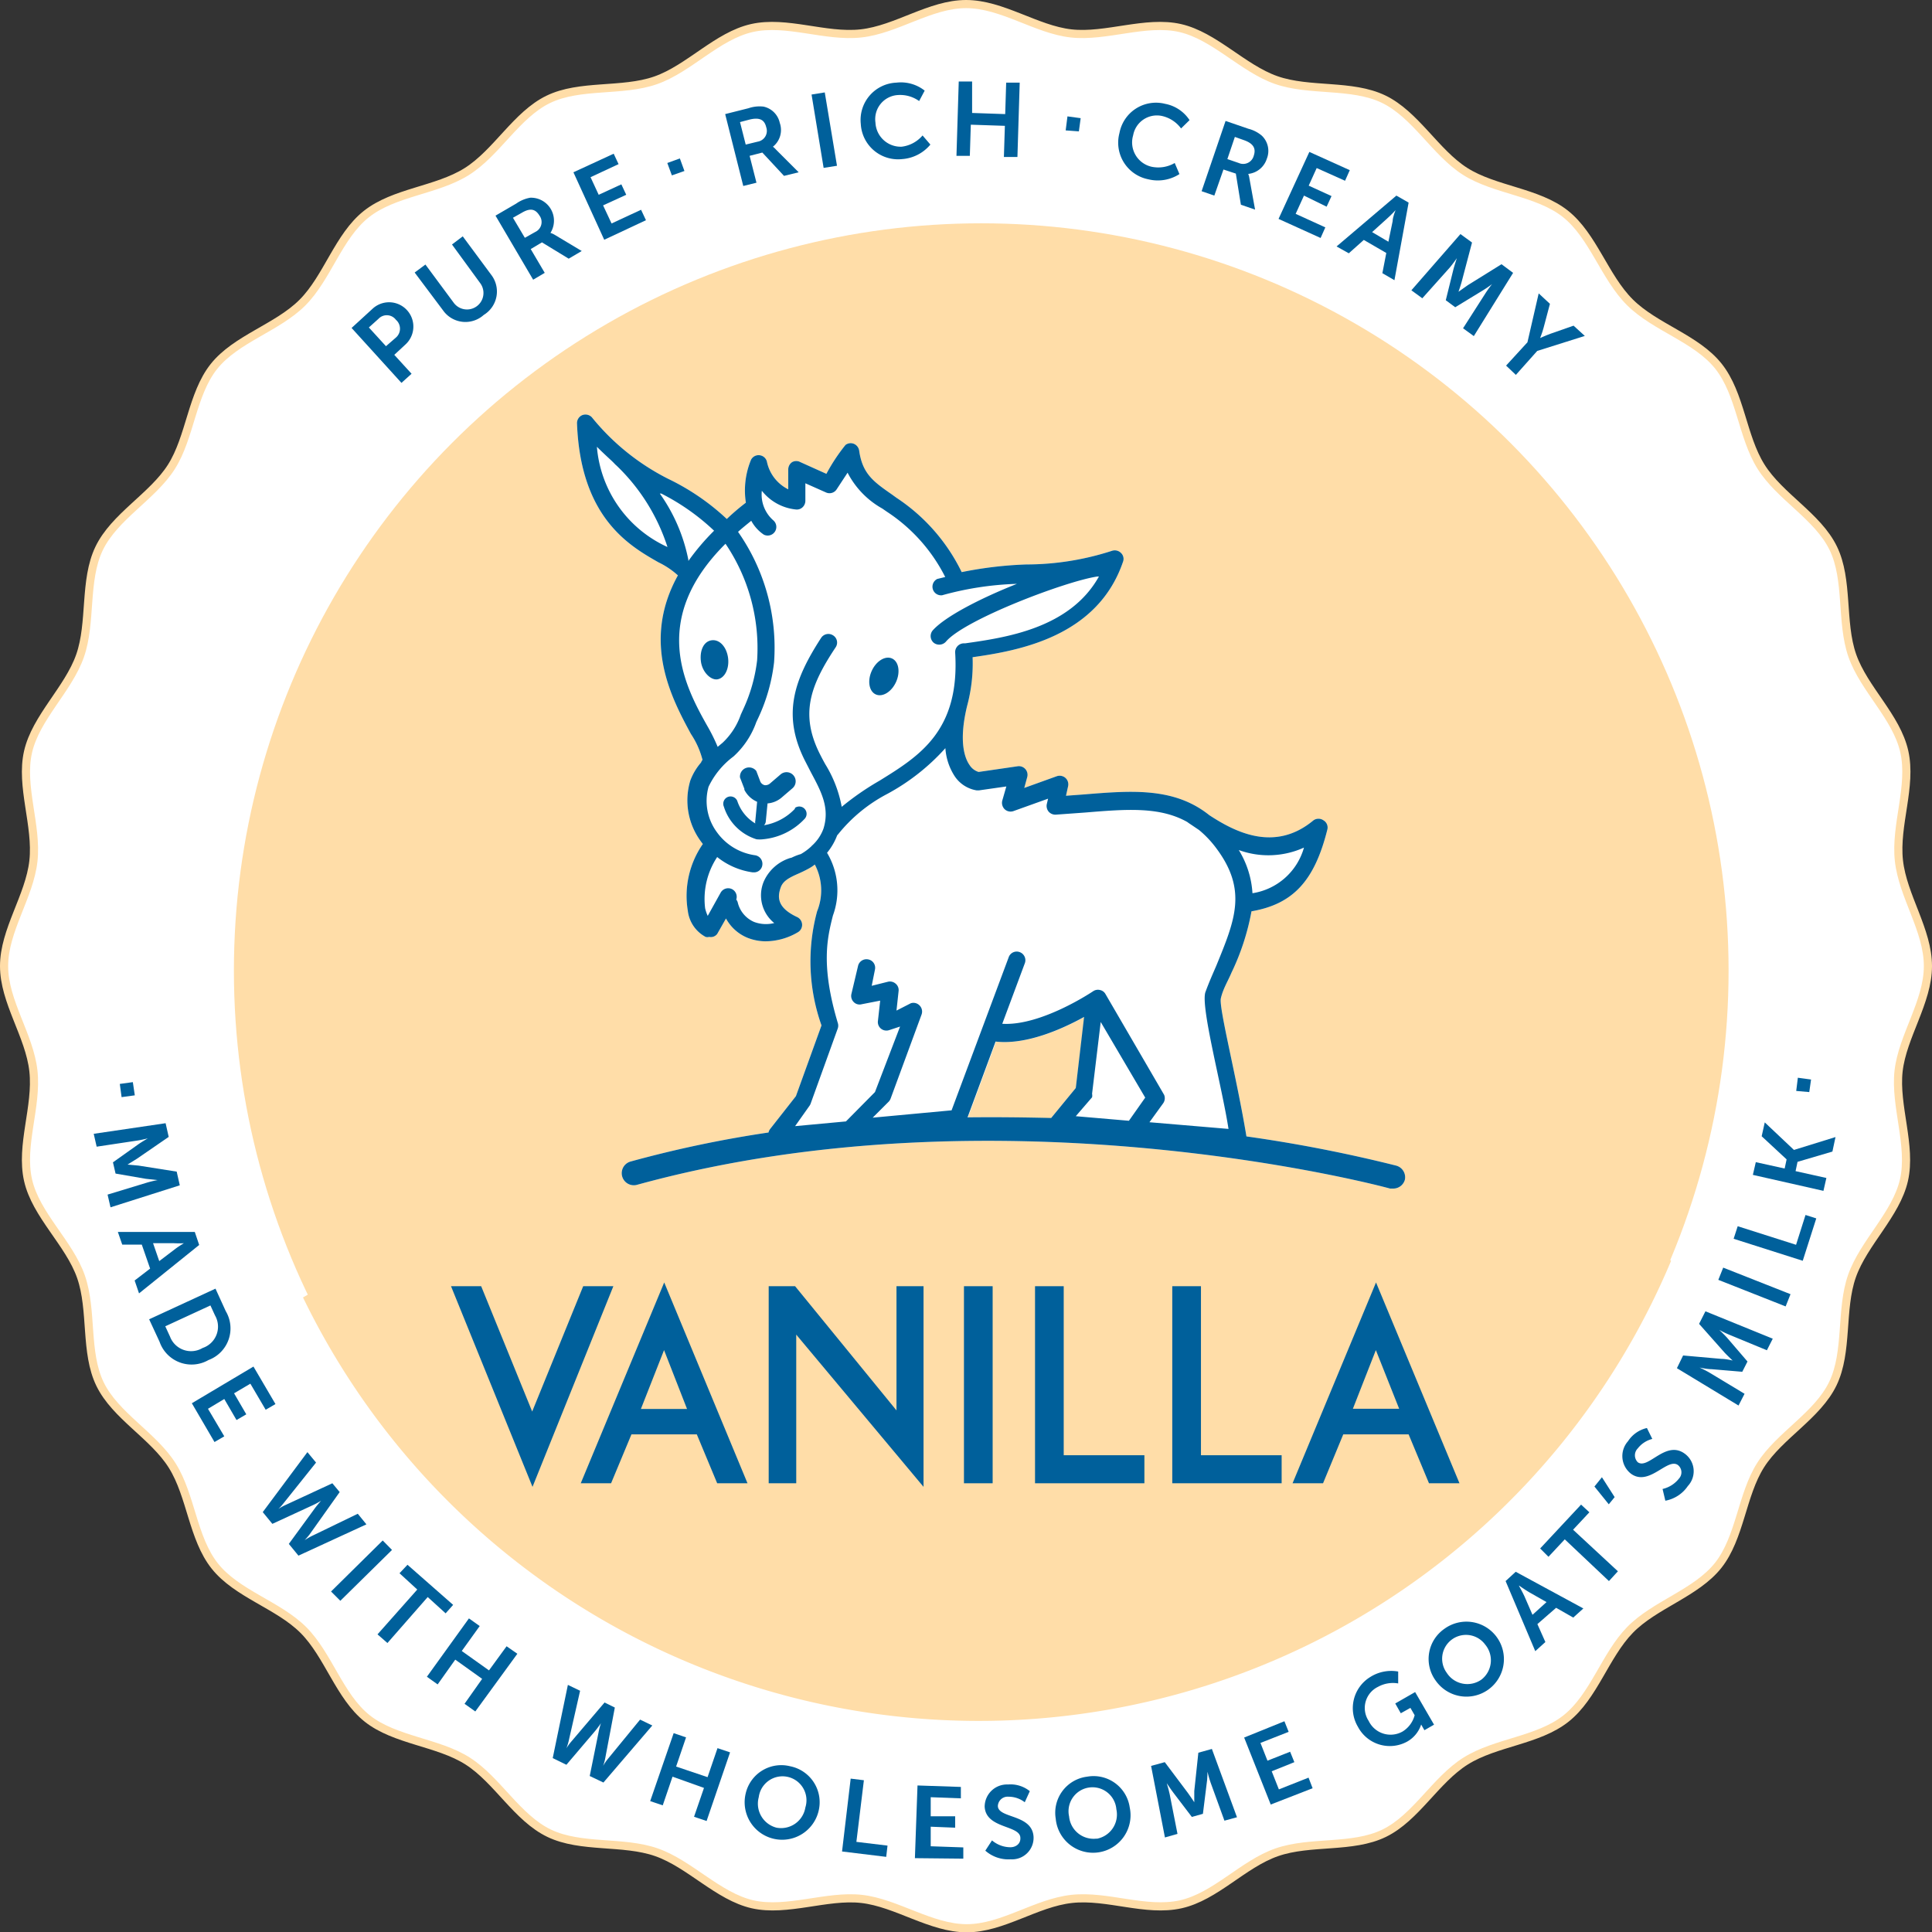 <svg xmlns="http://www.w3.org/2000/svg" viewBox="0 0 118.53 118.53"><rect x="0" y="0" width="118.53" height="118.53" fill="#333333" stroke="none"/><defs><style>.cls-1{fill:#fff27a;}.cls-2{fill:#fff;}.cls-3{fill:none;stroke:#ffdda8;stroke-miterlimit:10;stroke-width:0.5px;}.cls-4{fill:#ffdda8;}.cls-5{fill:#00609b;}</style></defs><title>medallion-vanilla</title><g id="Layer_2" data-name="Layer 2"><g id="Layer_1-2" data-name="Layer 1"><circle class="cls-1" cx="58.78" cy="55.84" r="51.41"/><path class="cls-2" d="M118.28,59.27c0,2.2-1.56,4.3-1.8,6.44s.81,4.58.33,6.69-2.47,3.84-3.19,5.89-.23,4.63-1.17,6.59-3.27,3.18-4.43,5-1.26,4.46-2.61,6.16S101.52,98.44,100,100s-2.21,4.07-3.92,5.43-4.31,1.45-6.16,2.61-3.05,3.48-5,4.43-4.52.45-6.59,1.17-3.75,2.71-5.89,3.19-4.5-.57-6.69-.33-4.24,1.8-6.44,1.8-4.31-1.56-6.45-1.8-4.58.81-6.69.33-3.84-2.47-5.89-3.19-4.63-.23-6.59-1.17-3.18-3.27-5-4.43-4.46-1.26-6.16-2.61-2.38-3.89-3.92-5.43-4.07-2.21-5.43-3.92-1.45-4.31-2.61-6.16-3.48-3.05-4.43-5-.45-4.52-1.17-6.59S2.2,74.54,1.72,72.4s.57-4.5.33-6.69S.25,61.47.25,59.27,1.81,55,2.05,52.82s-.81-4.58-.33-6.69,2.47-3.84,3.19-5.89.23-4.63,1.17-6.59,3.27-3.18,4.43-5,1.26-4.46,2.61-6.16,3.89-2.38,5.43-3.92,2.21-4.07,3.92-5.43,4.31-1.45,6.16-2.61,3.05-3.48,5-4.43,4.53-.45,6.59-1.17S44,2.2,46.13,1.72s4.5.57,6.69.33S57.06.25,59.27.25s4.3,1.56,6.44,1.8,4.58-.81,6.69-.33,3.84,2.47,5.89,3.19,4.63.23,6.59,1.17,3.18,3.27,5,4.43,4.46,1.26,6.16,2.61S98.44,17,100,18.55s4.07,2.21,5.43,3.92,1.45,4.31,2.61,6.16,3.48,3.05,4.43,5,.45,4.53,1.17,6.59,2.71,3.75,3.19,5.89-.57,4.5-.33,6.69S118.28,57.06,118.28,59.27Z"/><path class="cls-3" d="M118.28,59.27c0,2.2-1.56,4.3-1.8,6.44s.81,4.58.33,6.69-2.47,3.84-3.19,5.89-.23,4.63-1.17,6.59-3.27,3.18-4.43,5-1.26,4.46-2.61,6.16S101.52,98.44,100,100s-2.21,4.07-3.92,5.43-4.31,1.45-6.16,2.61-3.05,3.48-5,4.43-4.52.45-6.59,1.17-3.75,2.71-5.89,3.19-4.5-.57-6.69-.33-4.24,1.8-6.44,1.8-4.31-1.56-6.45-1.8-4.58.81-6.69.33-3.84-2.47-5.89-3.19-4.63-.23-6.59-1.17-3.18-3.27-5-4.43-4.46-1.26-6.16-2.61-2.38-3.89-3.92-5.43-4.07-2.21-5.43-3.92-1.45-4.31-2.61-6.16-3.48-3.05-4.43-5-.45-4.52-1.17-6.59S2.2,74.54,1.72,72.4s.57-4.5.33-6.69S.25,61.47.25,59.27,1.81,55,2.05,52.82s-.81-4.58-.33-6.69,2.47-3.84,3.19-5.89.23-4.63,1.17-6.59,3.27-3.18,4.43-5,1.26-4.46,2.61-6.16,3.89-2.38,5.43-3.92,2.21-4.07,3.92-5.43,4.31-1.45,6.16-2.61,3.05-3.48,5-4.43,4.53-.45,6.59-1.17S44,2.2,46.13,1.72s4.5.57,6.69.33S57.06.25,59.27.25s4.3,1.56,6.44,1.8,4.58-.81,6.69-.33,3.84,2.47,5.89,3.19,4.63.23,6.59,1.17,3.18,3.27,5,4.43,4.46,1.26,6.16,2.61S98.44,17,100,18.55s4.07,2.21,5.43,3.92,1.45,4.31,2.61,6.16,3.48,3.05,4.43,5,.45,4.53,1.17,6.59,2.71,3.75,3.19,5.89-.57,4.5-.33,6.69S118.28,57.06,118.28,59.27Z"/><circle class="cls-4" cx="60.2" cy="59.55" r="45.85"/><path class="cls-4" d="M102.48,77.31a89.35,89.35,0,0,0-39.89-9c-16.6,0-31.88,4.22-44,11.29a46.07,46.07,0,0,0,83.93-2.24Z"/><path class="cls-5" d="M48.76,49.63a3.37,3.37,0,0,1-1.89,1,.36.36,0,0,0,.11-.22l.11-1.12a1.52,1.52,0,0,0,.9-.39l.63-.54a.56.56,0,0,0-.73-.85l-.63.54a.43.43,0,0,1-.35.12.4.4,0,0,1-.26-.21l-.25-.66a.56.56,0,0,0-1,.4l.27.7a.14.14,0,0,0,0,.06,1.58,1.58,0,0,0,.78.73l-.11,1.16a.32.32,0,0,0,0,.17,2.53,2.53,0,0,1-1.11-1.39.45.45,0,0,0-.59-.23.45.45,0,0,0-.23.59,3.05,3.05,0,0,0,2,2,1.81,1.81,0,0,0,.4,0,4,4,0,0,0,2.57-1.27.45.45,0,0,0-.6-.66Z"/><path class="cls-5" d="M53.73,42.6c.41.19,1-.15,1.24-.76s.17-1.25-.24-1.44-1,.16-1.25.77S53.32,42.42,53.73,42.6Z"/><path class="cls-2" d="M85.65,71.51a88.22,88.22,0,0,0-9.18-1.79c-.6-3.64-1.7-7.89-1.57-8.47s.44-1.07.65-1.57a14.81,14.81,0,0,0,1.23-3.77c2.54-.44,3.86-1.85,4.65-5a.51.51,0,0,0-.23-.58.53.53,0,0,0-.62,0c-2.4,2-4.86.68-6.39-.32-2.15-1.72-4.76-1.51-7.7-1.27l-1.09.08.13-.59a.53.53,0,0,0-.17-.51.54.54,0,0,0-.52-.1l-2,.72.18-.66a.53.53,0,0,0-.58-.67l-2.4.35a1,1,0,0,1-.56-.43c-.28-.4-.68-1.41-.15-3.61a10,10,0,0,0,.34-3c2.83-.4,7.66-1.25,9.23-5.86a.5.5,0,0,0-.13-.54.54.54,0,0,0-.54-.13,17.08,17.08,0,0,1-5.27.84A24,24,0,0,0,59,35.1a11.46,11.46,0,0,0-4-4.56l-.29-.21c-1.12-.78-1.8-1.26-2-2.69a.54.54,0,0,0-.32-.41.52.52,0,0,0-.52.07,11.23,11.23,0,0,0-1.17,1.77l-1.6-.72a.52.52,0,0,0-.5,0,.54.54,0,0,0-.24.45v1.22a2.44,2.44,0,0,1-1.31-1.7.52.52,0,0,0-.44-.39.52.52,0,0,0-.53.27,4.91,4.91,0,0,0-.32,2.64q-.63.48-1.17,1A14.34,14.34,0,0,0,41,29.38a14.31,14.31,0,0,1-4.69-3.78.54.54,0,0,0-.59-.13.53.53,0,0,0-.32.51c.22,5.79,3.21,7.5,5,8.52a5,5,0,0,1,1.19.8l0,0c-2.26,4.08-.36,7.58.81,9.73a5.32,5.32,0,0,1,.7,1.59.51.51,0,0,0-.09.16,3.63,3.63,0,0,0-.66,1.11,4.23,4.23,0,0,0,.68,3.77l.09.12a5.58,5.58,0,0,0-.92,4.11,2.09,2.09,0,0,0,1.09,1.59.42.42,0,0,0,.22,0A.49.49,0,0,0,44,57.3l.54-.95a2.64,2.64,0,0,0,1.31,1.18,3.07,3.07,0,0,0,1.09.22,3.94,3.94,0,0,0,2-.55.52.52,0,0,0,.27-.48.53.53,0,0,0-.31-.46c-1.24-.58-1.21-1.24-1-1.82.14-.39.5-.59,1.1-.85.2-.09.41-.19.61-.3s.26-.16.38-.25a3.41,3.41,0,0,1,.14,2.87,11.75,11.75,0,0,0,.27,7l-1.57,4.34-1.57,2a.54.54,0,0,0-.11.23,71.2,71.2,0,0,0-8.46,1.78.74.74,0,1,0,.39,1.43c22.42-6.17,46,.16,46.2.23l.2,0a.74.74,0,0,0,.71-.54A.74.74,0,0,0,85.65,71.51ZM64.49,68.62c-1.65-.07-3.35-.09-5.1-.07l1.72-4.65c1.89.22,4.11-.78,5.43-1.51L66,66.75l-1.51,1.84Z"/><path class="cls-5" d="M32.67,91.22l-5-12.31h1.85l3.13,7.69,3.13-7.69h1.85Z"/><path class="cls-5" d="M38.74,88l-1.25,3H35.63l5.12-12.32L45.86,91H44l-1.25-3Zm2-5.17-1.42,3.61h2.83Z"/><path class="cls-5" d="M47.16,78.91h1.62L55,86.53V78.91h1.66V91.22l-7.81-9.34V91H47.16Z"/><path class="cls-5" d="M59.14,78.91H60.9V91H59.14Z"/><path class="cls-5" d="M63.5,78.91h1.76V89.28h4.95V91H63.5Z"/><path class="cls-5" d="M71.92,78.91h1.76V89.28h4.95V91H71.92Z"/><path class="cls-5" d="M82.41,88l-1.24,3H79.3l5.12-12.32L89.54,91H87.67l-1.25-3Zm2-5.17L83,86.43h2.84Z"/><path class="cls-5" d="M8.15,66.39l.12.81-.81.11-.11-.81Z"/><path class="cls-5" d="M10.16,68.91l.19.84L8.4,71.09l-.58.36v0l.68.06,2.34.37.19.84L6.78,74.07l-.18-.78L9,72.56a6.32,6.32,0,0,1,.67-.16h0l-.73-.08L7.09,72l-.16-.69,1.52-1.08c.22-.16.62-.39.62-.39h0s-.39.1-.68.14l-2.46.37-.18-.79Z"/><path class="cls-5" d="M9.21,77.83,8.7,76.36H7.5l-.27-.78,4.72,0,.27.8L8.53,79.35l-.27-.79Zm2.14-1.56a6.16,6.16,0,0,1-.71,0l-1.25,0,.38,1.1,1-.76c.21-.16.6-.39.6-.39Z"/><path class="cls-5" d="M13.22,79.06l.63,1.38a2.07,2.07,0,0,1-1.06,3,2.08,2.08,0,0,1-3-1.12l-.64-1.38ZM10.43,82a1.38,1.38,0,0,0,2,.7,1.38,1.38,0,0,0,.76-2l-.28-.61-2.77,1.28Z"/><path class="cls-5" d="M15.55,83.84l1.35,2.3-.6.35-.94-1.6-1,.59.75,1.29-.6.35-.75-1.29-1,.6,1,1.69-.6.35-1.39-2.38Z"/><path class="cls-5" d="M19,94.13a4.13,4.13,0,0,1-.31.36h0s.18-.12.41-.24l2.85-1.38.53.65-4.17,1.92-.59-.72,1.6-2.19c.18-.24.38-.46.38-.46h0a4.48,4.48,0,0,1-.52.28l-2.47,1.14-.59-.72,2.74-3.68.53.64L17.4,92.22a3.23,3.23,0,0,1-.32.36h0a2.77,2.77,0,0,1,.42-.24L20.39,91l.45.54Z"/><path class="cls-5" d="M23.48,94.51l.57.58-3.17,3.12-.57-.57Z"/><path class="cls-5" d="M25.6,97.52l-1.09-1L25,96l2.8,2.46-.46.52-1.1-1-2.47,2.82-.61-.53Z"/><path class="cls-5" d="M28.77,99.29l.66.47-1.1,1.53L30,102.48,31.08,101l.66.46L29.16,105l-.66-.47L29.58,103l-1.65-1.18-1.08,1.52-.66-.47Z"/><path class="cls-5" d="M37.13,107.88a2.8,2.8,0,0,1-.13.46h0a3.16,3.16,0,0,1,.27-.4l2-2.44.75.36-3,3.5-.84-.4.54-2.67a3.92,3.92,0,0,1,.15-.57h0s-.17.25-.36.48l-1.76,2.07-.84-.41.93-4.49.75.36-.7,3.08a3.64,3.64,0,0,1-.14.45h0a3,3,0,0,1,.28-.39l2.06-2.42.63.31Z"/><path class="cls-5" d="M41.33,106.33l.76.26-.61,1.79,1.93.65.61-1.78.77.26-1.44,4.21-.77-.26.61-1.77L41.26,109l-.6,1.76-.77-.26Z"/><path class="cls-5" d="M48.47,108.36a2.25,2.25,0,0,1,1.76,2.71,2.3,2.3,0,1,1-4.49-1A2.24,2.24,0,0,1,48.47,108.36Zm-.83,3.77a1.51,1.51,0,0,0,1.77-1.24,1.47,1.47,0,1,0-2.86-.63A1.52,1.52,0,0,0,47.64,112.13Z"/><path class="cls-5" d="M52.19,109.12l.81.1L52.54,113l1.91.23-.08.69-2.71-.33Z"/><path class="cls-5" d="M56.29,109.54l2.66.09,0,.7-1.85-.07,0,1.17,1.5,0,0,.7-1.5-.06,0,1.2,2,.07,0,.69L56.13,114Z"/><path class="cls-5" d="M60.86,112.91a1.76,1.76,0,0,0,1.13.42c.33,0,.63-.21.61-.57,0-.8-2.12-.55-2.19-1.92a1.37,1.37,0,0,1,1.43-1.36,1.88,1.88,0,0,1,1.34.41l-.31.68a1.62,1.62,0,0,0-1-.34.6.6,0,0,0-.65.56c0,.79,2.12.49,2.19,1.91a1.32,1.32,0,0,1-1.4,1.37,2.14,2.14,0,0,1-1.56-.53Z"/><path class="cls-5" d="M66.7,109a2.24,2.24,0,0,1,2.61,1.89,2.3,2.3,0,1,1-4.54.69A2.23,2.23,0,0,1,66.7,109Zm.58,3.81A1.51,1.51,0,0,0,68.49,111a1.47,1.47,0,1,0-2.9.44A1.51,1.51,0,0,0,67.28,112.8Z"/><path class="cls-5" d="M70.62,108.34l.84-.23L72.88,110c.17.23.39.57.39.57h0s0-.41,0-.69l.25-2.35.83-.23,1.54,4.19-.77.21-.85-2.34c-.1-.28-.19-.66-.19-.66h0s0,.45-.05.73l-.23,1.85-.68.19L72,110c-.17-.22-.42-.6-.42-.6h0s.12.38.18.67l.48,2.44-.77.22Z"/><path class="cls-5" d="M76.33,106.6l2.47-1,.26.65-1.73.68.43,1.09,1.39-.55.26.64-1.39.56.44,1.11,1.82-.72.25.65-2.57,1Z"/><path class="cls-5" d="M84.06,102.89a2.41,2.41,0,0,1,1.72-.34l0,.73a1.89,1.89,0,0,0-1.24.21,1.44,1.44,0,0,0-.57,2.09,1.49,1.49,0,0,0,2.08.65,1.67,1.67,0,0,0,.74-1l-.26-.45-.59.33-.34-.6,1.22-.7,1.16,2-.59.34-.11-.19-.09-.16h0a1.86,1.86,0,0,1-.88,1.06,2.21,2.21,0,0,1-3-.92A2.24,2.24,0,0,1,84.06,102.89Z"/><path class="cls-5" d="M88.6,99.94a2.3,2.3,0,1,1-.51,3.18A2.25,2.25,0,0,1,88.6,99.94Zm2.28,3.11a1.5,1.5,0,0,0,.24-2.15,1.46,1.46,0,1,0-2.36,1.73A1.5,1.5,0,0,0,90.88,103.05Z"/><path class="cls-5" d="M95.47,98.64l-1.15,1,.49,1.1-.62.56L92.37,97l.62-.57,4.15,2.25-.62.56Zm-2.28-1.35s.22.39.33.63l.5,1.15.86-.78-1.09-.62c-.22-.13-.59-.39-.59-.39Z"/><path class="cls-5" d="M96,94.44l-1,1.07L94.49,95,97,92.31l.51.47-1,1.07,2.75,2.55-.55.6Z"/><path class="cls-5" d="M97.82,91.2l.46-.57.78,1.22-.36.44Z"/><path class="cls-5" d="M102,91.35a1.78,1.78,0,0,0,1-.63.57.57,0,0,0-.06-.84c-.65-.46-1.76,1.33-2.87.54a1.37,1.37,0,0,1-.19-2,1.88,1.88,0,0,1,1.16-.81l.33.67a1.63,1.63,0,0,0-.89.58.6.6,0,0,0,0,.85c.64.46,1.7-1.36,2.86-.54a1.33,1.33,0,0,1,.21,2,2.13,2.13,0,0,1-1.38.9Z"/><path class="cls-5" d="M102.88,83.94l.38-.78,2.36.21c.28,0,.68.1.68.1v0s-.3-.28-.49-.48l-1.57-1.77.39-.77,4.13,1.68-.36.71-2.3-.95a6.16,6.16,0,0,1-.62-.3h0s.33.31.51.52l1.22,1.42-.32.63L105,84c-.28,0-.73-.1-.73-.1h0s.37.17.62.32l2.14,1.29-.37.72Z"/><path class="cls-5" d="M105.42,78.52l.3-.75,4.13,1.63-.3.75Z"/><path class="cls-5" d="M106.36,76l.25-.77,3.58,1.14.58-1.83.66.21-.83,2.6Z"/><path class="cls-5" d="M107.54,72.08l.18-.78,1.77.39.12-.56-1.53-1.42.19-.85,1.79,1.69h0l2.55-.79-.19.89-2.14.63-.12.57,1.89.42-.18.79Z"/><path class="cls-5" d="M110.2,66.93l.1-.81.81.11L111,67Z"/><path class="cls-5" d="M21.57,20.12l1.3-1.19a1.49,1.49,0,0,1,2,2.21l-.68.63,1.06,1.16-.62.56Zm2.72.59a.72.72,0,0,0,0-1.09.7.7,0,0,0-1.07-.06l-.59.53,1.05,1.15Z"/><path class="cls-5" d="M25.44,16.72l.66-.49,1.74,2.35a1,1,0,0,0,1.62-1.21L27.73,15l.66-.5,1.74,2.35a1.68,1.68,0,0,1-.45,2.47,1.68,1.68,0,0,1-2.5-.28Z"/><path class="cls-5" d="M30.4,13.23l1.27-.74a2.12,2.12,0,0,1,.86-.36,1.41,1.41,0,0,1,1.24,2.16v0a1,1,0,0,1,.25.11l1.67,1-.8.47-1.64-1-.69.41.86,1.46-.71.42Zm2.44,1a.67.67,0,0,0,.26-1c-.23-.37-.52-.51-1.08-.18l-.55.31.73,1.23Z"/><path class="cls-5" d="M35.18,10.57l2.47-1.14.3.64-1.72.8.5,1.08,1.39-.64.3.64L37,12.6l.52,1.11,1.81-.84.3.64-2.56,1.2Z"/><path class="cls-5" d="M40.94,10l.77-.28.28.77-.77.27Z"/><path class="cls-5" d="M44.49,7l1.43-.36a2.11,2.11,0,0,1,.92-.1,1.3,1.3,0,0,1,1,1A1.31,1.31,0,0,1,47.42,9h0a1.55,1.55,0,0,1,.2.19L49,10.57l-.9.22L46.77,9.36l-.78.2.42,1.65-.81.2Zm2,1.69a.67.67,0,0,0,.52-.88c-.1-.42-.35-.63-1-.48l-.61.16.35,1.38Z"/><path class="cls-5" d="M49.79,5.8l.81-.13.75,4.5-.82.13Z"/><path class="cls-5" d="M55,5.07a2.35,2.35,0,0,1,1.73.49l-.34.64a2,2,0,0,0-1.29-.37,1.48,1.48,0,0,0-1.39,1.69A1.55,1.55,0,0,0,55.32,9a2,2,0,0,0,1.28-.69l.48.56a2.48,2.48,0,0,1-1.73.89A2.29,2.29,0,0,1,52.81,7.6,2.29,2.29,0,0,1,55,5.07Z"/><path class="cls-5" d="M58.82,5l.82,0,0,1.93L61.67,7l.06-1.93.83,0-.14,4.56-.83,0,.06-1.91-2.09-.07L59.5,9.56l-.82,0Z"/><path class="cls-5" d="M65.49,7.14l.81.11-.11.81L65.38,8Z"/><path class="cls-5" d="M71.48,6.37a2.3,2.3,0,0,1,1.5,1l-.52.51a2,2,0,0,0-1.11-.75A1.48,1.48,0,0,0,69.52,8.3a1.53,1.53,0,0,0,1.13,1.93A2,2,0,0,0,72.07,10l.29.68a2.45,2.45,0,0,1-1.91.32,2.29,2.29,0,0,1-1.77-2.84A2.28,2.28,0,0,1,71.48,6.37Z"/><path class="cls-5" d="M75.19,7.42l1.4.48a2.05,2.05,0,0,1,.82.42,1.29,1.29,0,0,1,.31,1.42,1.34,1.34,0,0,1-1.14.93h0a1,1,0,0,1,.07.26L77,12.86l-.87-.3-.31-1.91-.76-.25L74.5,12l-.78-.27ZM76,10a.67.67,0,0,0,.92-.45c.14-.42,0-.73-.57-.94l-.59-.21-.46,1.36Z"/><path class="cls-5" d="M80.33,9.32l2.48,1.12-.29.65-1.74-.78-.49,1.08,1.4.64-.3.65L80,12l-.51,1.12,1.82.83-.29.65-2.58-1.17Z"/><path class="cls-5" d="M85.05,15.52l-1.38-.8-.92.82L82,15.12,85.67,12l.75.43-.87,4.76-.74-.43Zm.6-2.66s-.31.34-.52.52l-.95.86,1,.59.26-1.26c0-.26.19-.7.19-.7Z"/><path class="cls-5" d="M89.6,14.36l.71.52-.62,2.35c-.07.27-.21.67-.21.67h0l.58-.41,2.06-1.28.71.53-2.41,3.88-.66-.48L91.13,18a6.7,6.7,0,0,1,.41-.57h0a7.07,7.07,0,0,1-.62.42l-1.64,1-.58-.43.46-1.86c.07-.28.22-.72.22-.72h0s-.24.34-.43.57L87.26,18.3l-.67-.49Z"/><path class="cls-5" d="M93.71,21l.69-3,.69.64-.39,1.47c-.08.31-.22.64-.21.63h0s.32-.15.62-.26l1.43-.5.69.63-2.92.92L93,23l-.6-.57Z"/><path class="cls-5" d="M48.76,49.63a3.37,3.37,0,0,1-1.89,1,.36.36,0,0,0,.11-.22l.11-1.12a1.52,1.52,0,0,0,.9-.39l.63-.54a.56.56,0,0,0-.73-.85l-.63.54a.43.43,0,0,1-.35.12.4.4,0,0,1-.26-.21l-.25-.66a.56.56,0,0,0-1,.4l.27.7a.14.14,0,0,0,0,.06,1.58,1.58,0,0,0,.78.73l-.11,1.16a.32.32,0,0,0,0,.17,2.53,2.53,0,0,1-1.11-1.39.45.45,0,0,0-.59-.23.45.45,0,0,0-.23.59,3.05,3.05,0,0,0,2,2,1.81,1.81,0,0,0,.4,0,4,4,0,0,0,2.57-1.27.45.45,0,0,0-.6-.66Z"/><path class="cls-5" d="M44,41.68c.45-.06.75-.64.67-1.3s-.5-1.16-1-1.1-.75.63-.67,1.29S43.6,41.73,44,41.68Z"/><ellipse class="cls-5" cx="54.23" cy="41.5" rx="1.21" ry="0.82" transform="translate(-5.89 73.89) rotate(-65.74)"/><path class="cls-5" d="M85.65,71.51a88.22,88.22,0,0,0-9.18-1.79c-.6-3.64-1.7-7.89-1.57-8.47s.44-1.07.65-1.57a14.81,14.81,0,0,0,1.23-3.77c2.54-.44,3.86-1.85,4.65-5a.51.51,0,0,0-.23-.58.53.53,0,0,0-.62,0c-2.4,2-4.86.68-6.39-.32-2.15-1.72-4.76-1.51-7.7-1.27l-1.09.08.13-.59a.53.53,0,0,0-.17-.51.54.54,0,0,0-.52-.1l-2,.72.18-.66a.53.53,0,0,0-.58-.67l-2.4.35a1,1,0,0,1-.56-.43c-.28-.4-.68-1.41-.15-3.61a10,10,0,0,0,.34-3c2.83-.4,7.66-1.25,9.23-5.86a.5.5,0,0,0-.13-.54.54.54,0,0,0-.54-.13,17.08,17.08,0,0,1-5.27.84A24,24,0,0,0,59,35.1a11.46,11.46,0,0,0-4-4.56l-.29-.21c-1.12-.78-1.8-1.26-2-2.69a.54.54,0,0,0-.32-.41.52.52,0,0,0-.52.07,11.23,11.23,0,0,0-1.17,1.77l-1.6-.72a.52.52,0,0,0-.5,0,.54.54,0,0,0-.24.45v1.22a2.44,2.44,0,0,1-1.31-1.7.52.52,0,0,0-.44-.39.52.52,0,0,0-.53.27,4.91,4.91,0,0,0-.32,2.64q-.63.48-1.17,1A14.34,14.34,0,0,0,41,29.38a14.31,14.31,0,0,1-4.69-3.78.54.54,0,0,0-.59-.13.53.53,0,0,0-.32.51c.22,5.79,3.21,7.5,5,8.52a5,5,0,0,1,1.19.8l0,0c-2.26,4.08-.36,7.58.8,9.73a5.15,5.15,0,0,1,.71,1.59.51.51,0,0,0-.09.16,3.63,3.63,0,0,0-.66,1.11,4.23,4.23,0,0,0,.68,3.77l.09.12a5.58,5.58,0,0,0-.92,4.11,2.09,2.09,0,0,0,1.09,1.59.42.42,0,0,0,.22,0A.49.49,0,0,0,44,57.3l.54-.95a2.64,2.64,0,0,0,1.31,1.18,3.07,3.07,0,0,0,1.09.22,3.94,3.94,0,0,0,2-.55.52.52,0,0,0,.27-.48.53.53,0,0,0-.31-.46c-1.24-.58-1.21-1.24-1-1.82.14-.39.5-.59,1.1-.85.2-.09.41-.19.61-.3s.26-.16.38-.25a3.41,3.41,0,0,1,.14,2.87,11.75,11.75,0,0,0,.27,7l-1.57,4.34-1.57,2a.54.54,0,0,0-.11.23,71.2,71.2,0,0,0-8.46,1.78.74.74,0,1,0,.39,1.43c22.42-6.17,46,.16,46.2.23l.2,0a.74.74,0,0,0,.71-.54A.74.74,0,0,0,85.65,71.51ZM67,67.1l.53-4.4,2.73,4.64-1,1.42L66,68.48l1-1.16A.57.57,0,0,0,67,67.1ZM80,52a3.9,3.9,0,0,1-3.16,2.8A5.7,5.7,0,0,0,76,52.15,5.29,5.29,0,0,0,80,52ZM43.81,32.56a14.23,14.23,0,0,0-1.58,1.86v0a.25.25,0,0,0,0-.08,10.54,10.54,0,0,0-1.75-4.06l.09,0A13.67,13.67,0,0,1,43.81,32.56Zm-7.19-5.15c.3.3.58.56.84.8s.24.25.36.35a12,12,0,0,1,3.13,5A7.42,7.42,0,0,1,36.62,27.41Zm7.89,5.95a11.42,11.42,0,0,1,1.94,7.15,9.87,9.87,0,0,1-.85,3l-.15.33a4.29,4.29,0,0,1-1.12,1.73l-.3.25a10.94,10.94,0,0,0-.64-1.29C42,42.06,39.85,38,44.51,33.36Zm4,19.27a2.62,2.62,0,0,0-1.66,1.47,2.19,2.19,0,0,0,.65,2.53,2.07,2.07,0,0,1-1.24-.07,1.74,1.74,0,0,1-1-1.2.46.46,0,0,0-.09-.17.53.53,0,0,0-.24-.63.53.53,0,0,0-.72.21l-.79,1.42a2.38,2.38,0,0,1-.16-.47A4.66,4.66,0,0,1,44,52.58a4.46,4.46,0,0,0,2.18.94h.07a.51.51,0,0,0,.52-.45.53.53,0,0,0-.45-.6A3.47,3.47,0,0,1,44,51.08a3.23,3.23,0,0,1-.53-2.81A5,5,0,0,1,45,46.41a5.18,5.18,0,0,0,1.4-2.11l.15-.32a11,11,0,0,0,.94-3.35,12.4,12.4,0,0,0-2.21-8c.25-.23.53-.45.81-.68a2.39,2.39,0,0,0,.77.85.53.53,0,0,0,.59-.87,2.1,2.1,0,0,1-.71-1.82,3.05,3.05,0,0,0,2.12,1.15.51.51,0,0,0,.39-.15.55.55,0,0,0,.16-.38V29.65l1.26.56a.52.52,0,0,0,.66-.19L52,29a5.3,5.3,0,0,0,2.13,2.2l.29.2a10.36,10.36,0,0,1,3.57,4l-.49.12a.53.53,0,0,0,.3,1,19.22,19.22,0,0,1,4.59-.7c-2.2.87-4.41,2-5.17,2.86a.54.54,0,0,0,.06.75.54.54,0,0,0,.34.12.55.55,0,0,0,.41-.18c1.14-1.36,7.38-3.72,9.29-4l.1,0c-1.78,3.19-5.74,3.75-8.21,4.1h-.11a.54.54,0,0,0-.5.56c.3,4.82-2.21,6.36-4.63,7.86a16.81,16.81,0,0,0-2.33,1.61,7.52,7.52,0,0,0-1-2.6c-.13-.23-.25-.46-.37-.7-1.18-2.4-.57-4.13,1-6.49a.52.52,0,0,0-.16-.73.53.53,0,0,0-.73.15c-1.66,2.56-2.42,4.71-1,7.53l.38.74c.62,1.16,1.16,2.16.76,3.44a2.59,2.59,0,0,1-.66,1,.76.76,0,0,0-.09.09,3.41,3.41,0,0,1-.64.47C48.91,52.46,48.73,52.54,48.54,52.63Zm1.14,15.23a.56.56,0,0,0,.09-.17l1.66-4.6a.53.53,0,0,0,0-.33c-1.06-3.55-.64-5.24-.3-6.59a4.49,4.49,0,0,0-.36-3.85,3.73,3.73,0,0,0,.62-1.07l.07-.08a9.51,9.51,0,0,1,3-2.46A13.21,13.21,0,0,0,58,45.9a3.59,3.59,0,0,0,.57,1.72,2,2,0,0,0,1.35.87h.14l1.68-.24-.25.87a.55.55,0,0,0,.15.53.53.53,0,0,0,.54.11L64.3,49l-.08.34a.55.55,0,0,0,.12.46.55.55,0,0,0,.43.18l1.8-.13c2.55-.21,4.58-.37,6.27.58l.08.06.21.14.43.29a6.36,6.36,0,0,1,1.06,1.12c1.93,2.58,1.14,4.42,0,7.21-.22.51-.44,1-.66,1.6-.33.84,1,5.75,1.41,8.41l-4.85-.41.84-1.16a.54.54,0,0,0,.06-.52L67.83,61a.5.5,0,0,0-.34-.26.52.52,0,0,0-.42.07s-3.18,2.15-5.58,2l1.39-3.73a.53.53,0,0,0-.33-.67.52.52,0,0,0-.67.33l-3.5,9.38-4.84.45,1-1a.59.59,0,0,0,.1-.17l1.9-5.16a.53.53,0,0,0-.12-.55.52.52,0,0,0-.54-.14L55,62l.13-1.2a.51.51,0,0,0-.18-.45.53.53,0,0,0-.47-.12l-1,.25.2-1a.52.52,0,0,0-.42-.62.53.53,0,0,0-.62.41L52.23,61a.53.53,0,0,0,.15.48.5.5,0,0,0,.49.13L54,61.39l-.14,1.26a.52.52,0,0,0,.19.46.53.53,0,0,0,.5.09l.67-.22L53.68,67,51.9,68.8l-3.12.29Zm9.71.69,1.72-4.65c1.89.22,4.11-.78,5.43-1.51L66,66.75l-1.51,1.84,0,0C62.84,68.55,61.14,68.53,59.39,68.55Z"/></g></g></svg>
